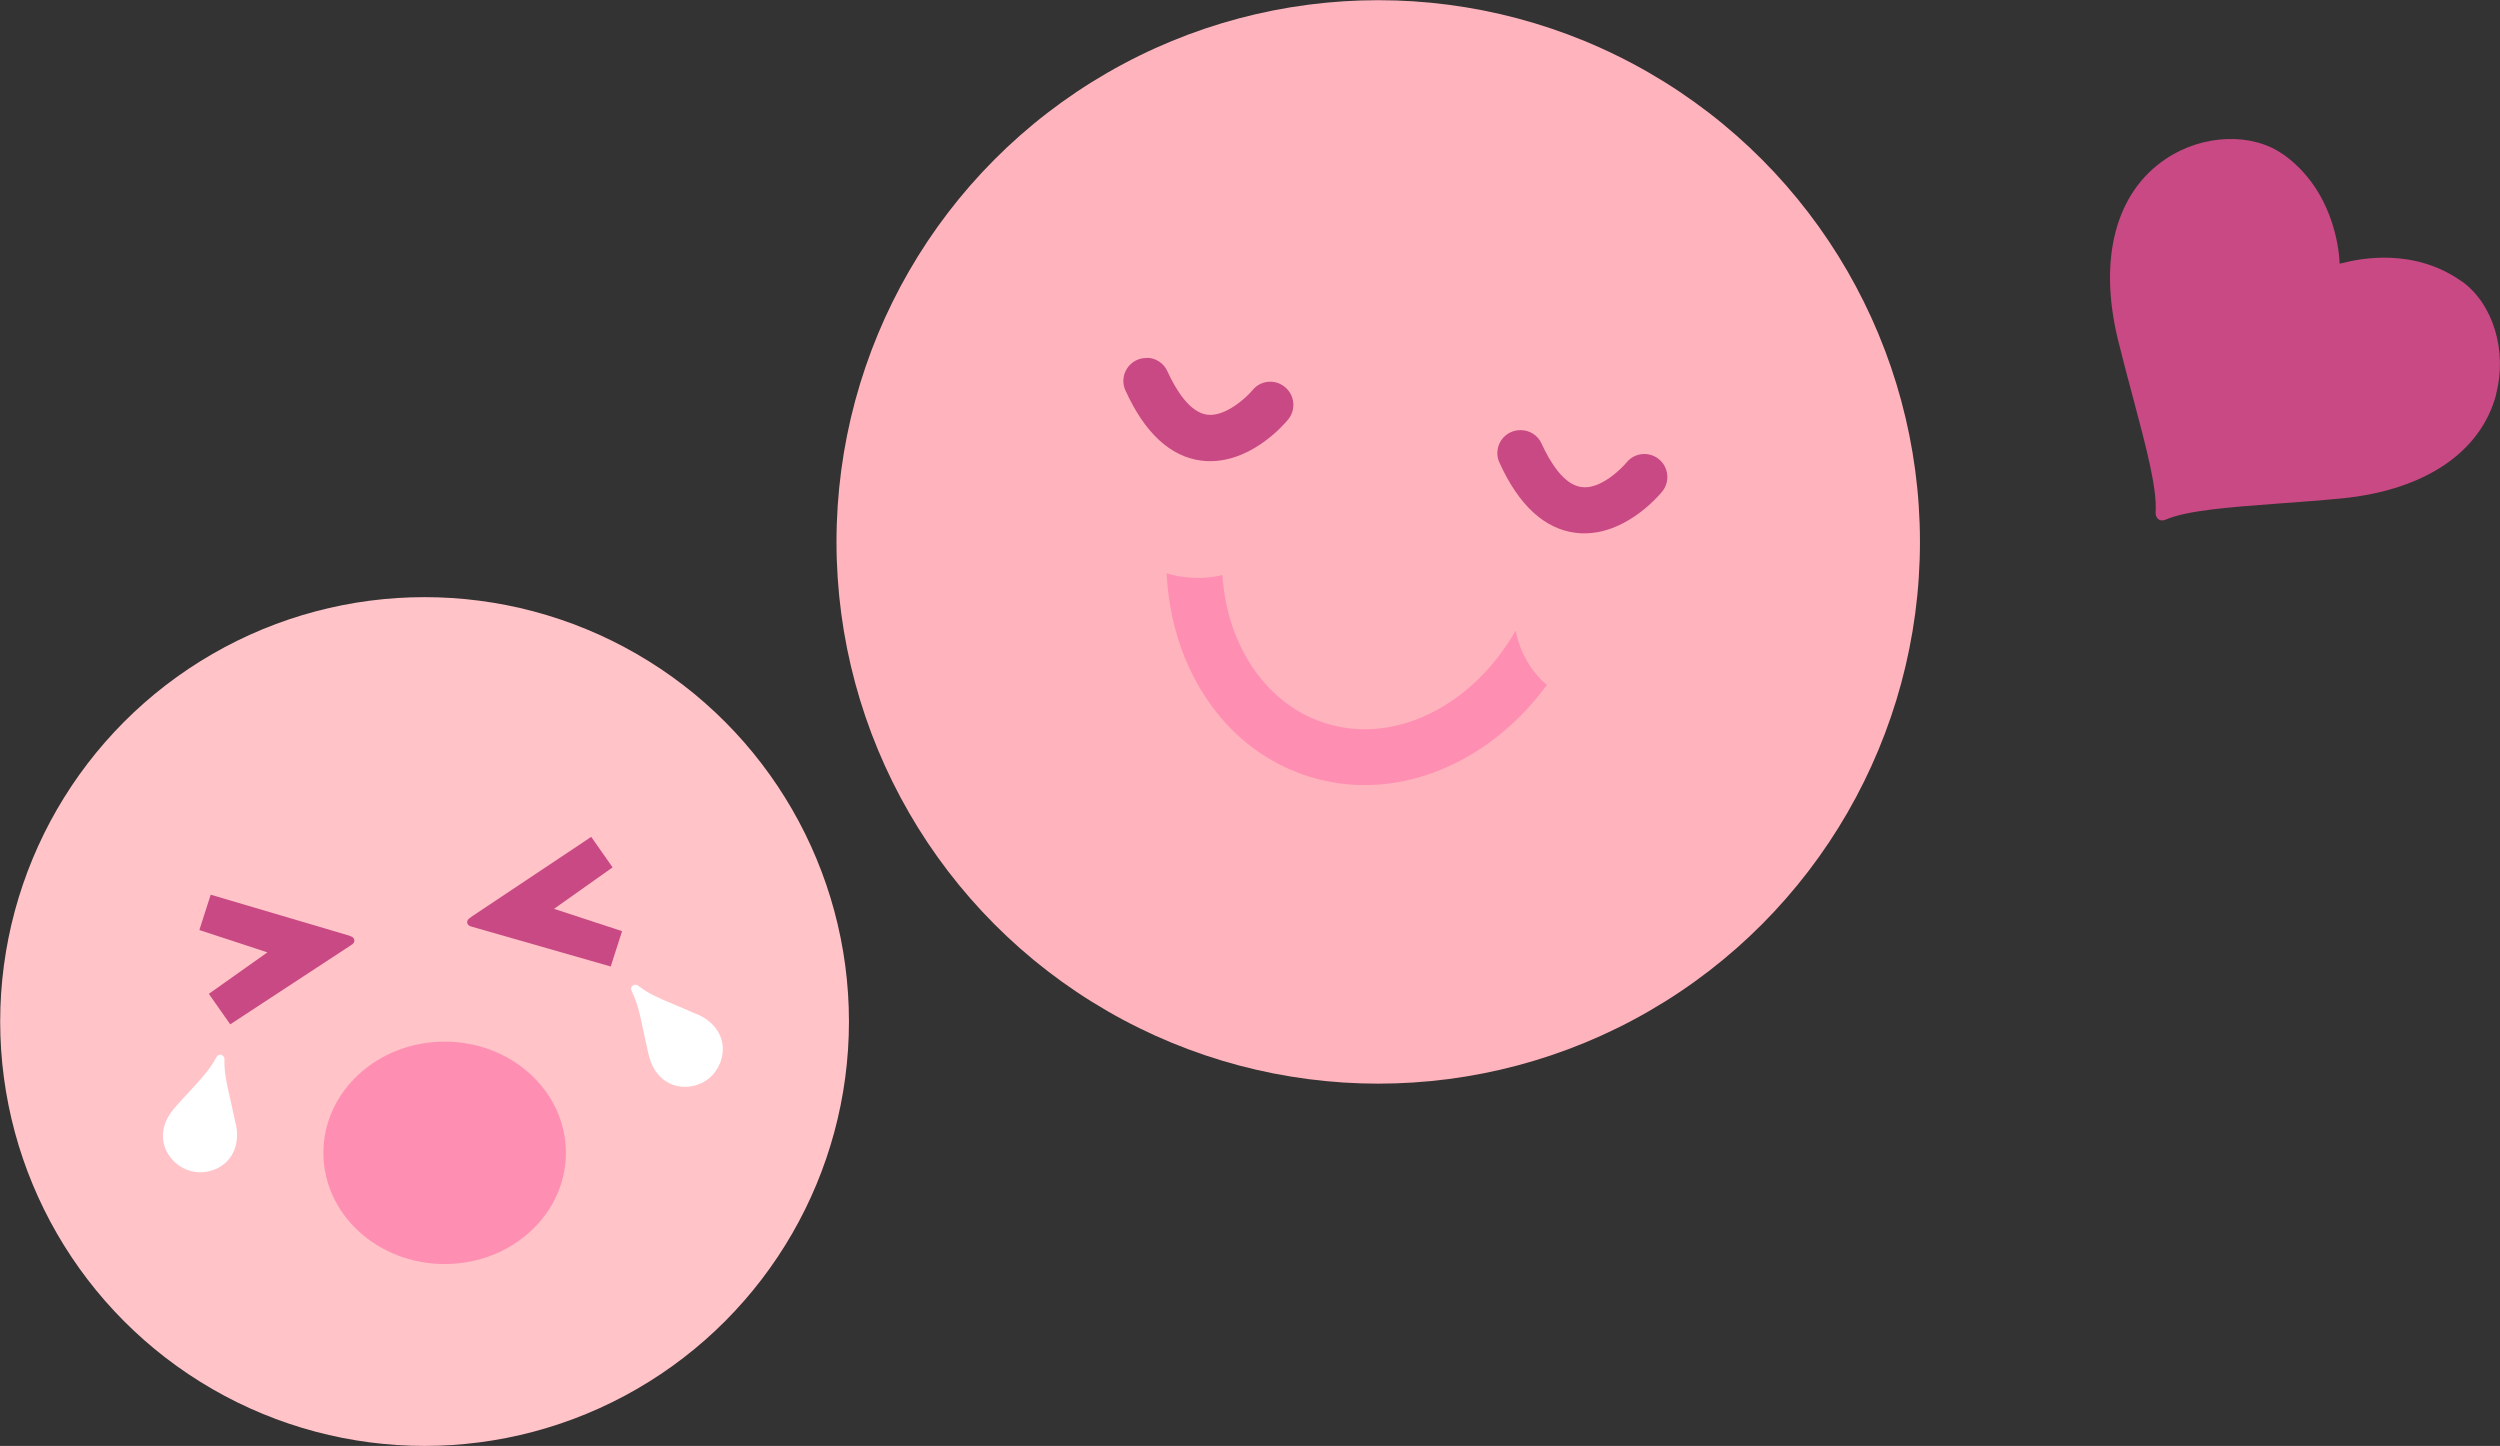 <?xml version="1.0" encoding="UTF-8"?><svg id="_レイヤー_2" xmlns="http://www.w3.org/2000/svg" width="134.43" height="77.75" viewBox="0 0 134.43 77.75"><rect x="0" y="0" width="134.43" height="77.75" fill="#333333" stroke="none"/><g id="_レイヤー_1-2"><g><g><circle cx="74.11" cy="29.14" r="29.13" fill="#ffb3bd"/><path d="M81.49,33.92c-2.28,4-6.48,6.17-10.25,4.96-2.12-.68-3.81-2.33-4.76-4.64-.43-1.04-.67-2.16-.75-3.32-.64,.16-1.34,.2-2.12,.1-.31-.04-.6-.11-.88-.19,.08,1.57,.4,3.11,.98,4.54,1.29,3.15,3.64,5.41,6.62,6.37,.57,.18,1.15,.31,1.73,.39,4.14,.55,8.38-1.55,11.12-5.3-.9-.76-1.45-1.79-1.68-2.91Z" fill="#ff8fb2"/><path d="M61.66,19.24c.46,0,.91,.27,1.11,.72,.46,1,1.2,2.22,2.15,2.34,.98,.12,2.12-.94,2.43-1.32,.43-.53,1.21-.61,1.74-.17,.53,.43,.61,1.21,.18,1.74-.21,.26-2.14,2.52-4.66,2.22-1.67-.21-3.05-1.48-4.09-3.77-.29-.62-.01-1.36,.61-1.64,.17-.08,.35-.11,.53-.11Z" fill="#c84983"/><path d="M81.78,23.13c.46,0,.91,.27,1.11,.72,.46,1,1.2,2.22,2.15,2.34,1.02,.15,2.17-1.01,2.42-1.32,.43-.53,1.21-.61,1.74-.18,.53,.43,.61,1.21,.18,1.74-.21,.26-2.15,2.53-4.66,2.22-1.67-.21-3.05-1.48-4.09-3.77-.29-.62-.01-1.36,.61-1.64,.17-.08,.35-.11,.53-.11Z" fill="#c84983"/></g><path d="M134.22,21.19c.61-2.32-.16-4.86-1.84-6.06h-.01c-2.54-1.8-5.4-1.25-6.43-.98-.05,.01-.09,.02-.13,.03-.04-.9-.39-3.98-3.02-5.87h-.01c-1.68-1.2-4.34-1.1-6.33,.24-2.68,1.8-3.62,5.34-2.57,9.69,.27,1.1,.56,2.18,.84,3.23,.69,2.6,1.29,4.84,1.19,6.11,0,.14,.05,.26,.15,.34s.24,.08,.37,.03c1.16-.51,3.48-.68,6.16-.88,1.08-.08,2.2-.16,3.33-.27,4.46-.44,7.49-2.48,8.31-5.61Z" fill="#c84983"/><g><g><circle cx="22.83" cy="54.93" r="22.82" fill="#ffc3c8"/><path d="M18.81,50.32l-7.48-2.21-.61,1.9,3.66,1.2-3.15,2.23,1.15,1.64,6.5-4.26c.27-.14,.22-.43-.07-.49Z" fill="#c84983"/><path d="M25.3,49.33l6.49-4.33,1.15,1.64-3.15,2.23,3.66,1.2-.61,1.9-7.47-2.14c-.3-.06-.34-.35-.07-.49Z" fill="#c84983"/><path d="M37.47,54.54c-.47-.21-.86-.37-1.2-.52-.87-.36-1.39-.58-1.96-1.02-.09-.07-.2-.07-.29,0s-.11,.18-.06,.28c.32,.65,.44,1.21,.63,2.12,.08,.36,.16,.78,.28,1.28,.19,.84,.67,1.43,1.34,1.66,.64,.22,1.39,.08,1.92-.36s.81-1.15,.72-1.82c-.1-.7-.58-1.28-1.37-1.63Z" fill="#fff"/><path d="M12.67,60.42c-.11-.5-.2-.91-.28-1.28-.21-.91-.34-1.47-.32-2.19,0-.11-.07-.2-.17-.23s-.21,.02-.26,.12c-.34,.64-.72,1.06-1.36,1.75-.25,.27-.54,.58-.88,.97-.57,.65-.77,1.38-.56,2.06,.2,.64,.75,1.17,1.42,1.35s1.41-.01,1.9-.48c.51-.49,.7-1.22,.52-2.07Z" fill="#fff"/></g><ellipse cx="23.91" cy="61.99" rx="6.52" ry="5.98" fill="#ff8fb2"/></g></g></g></svg>